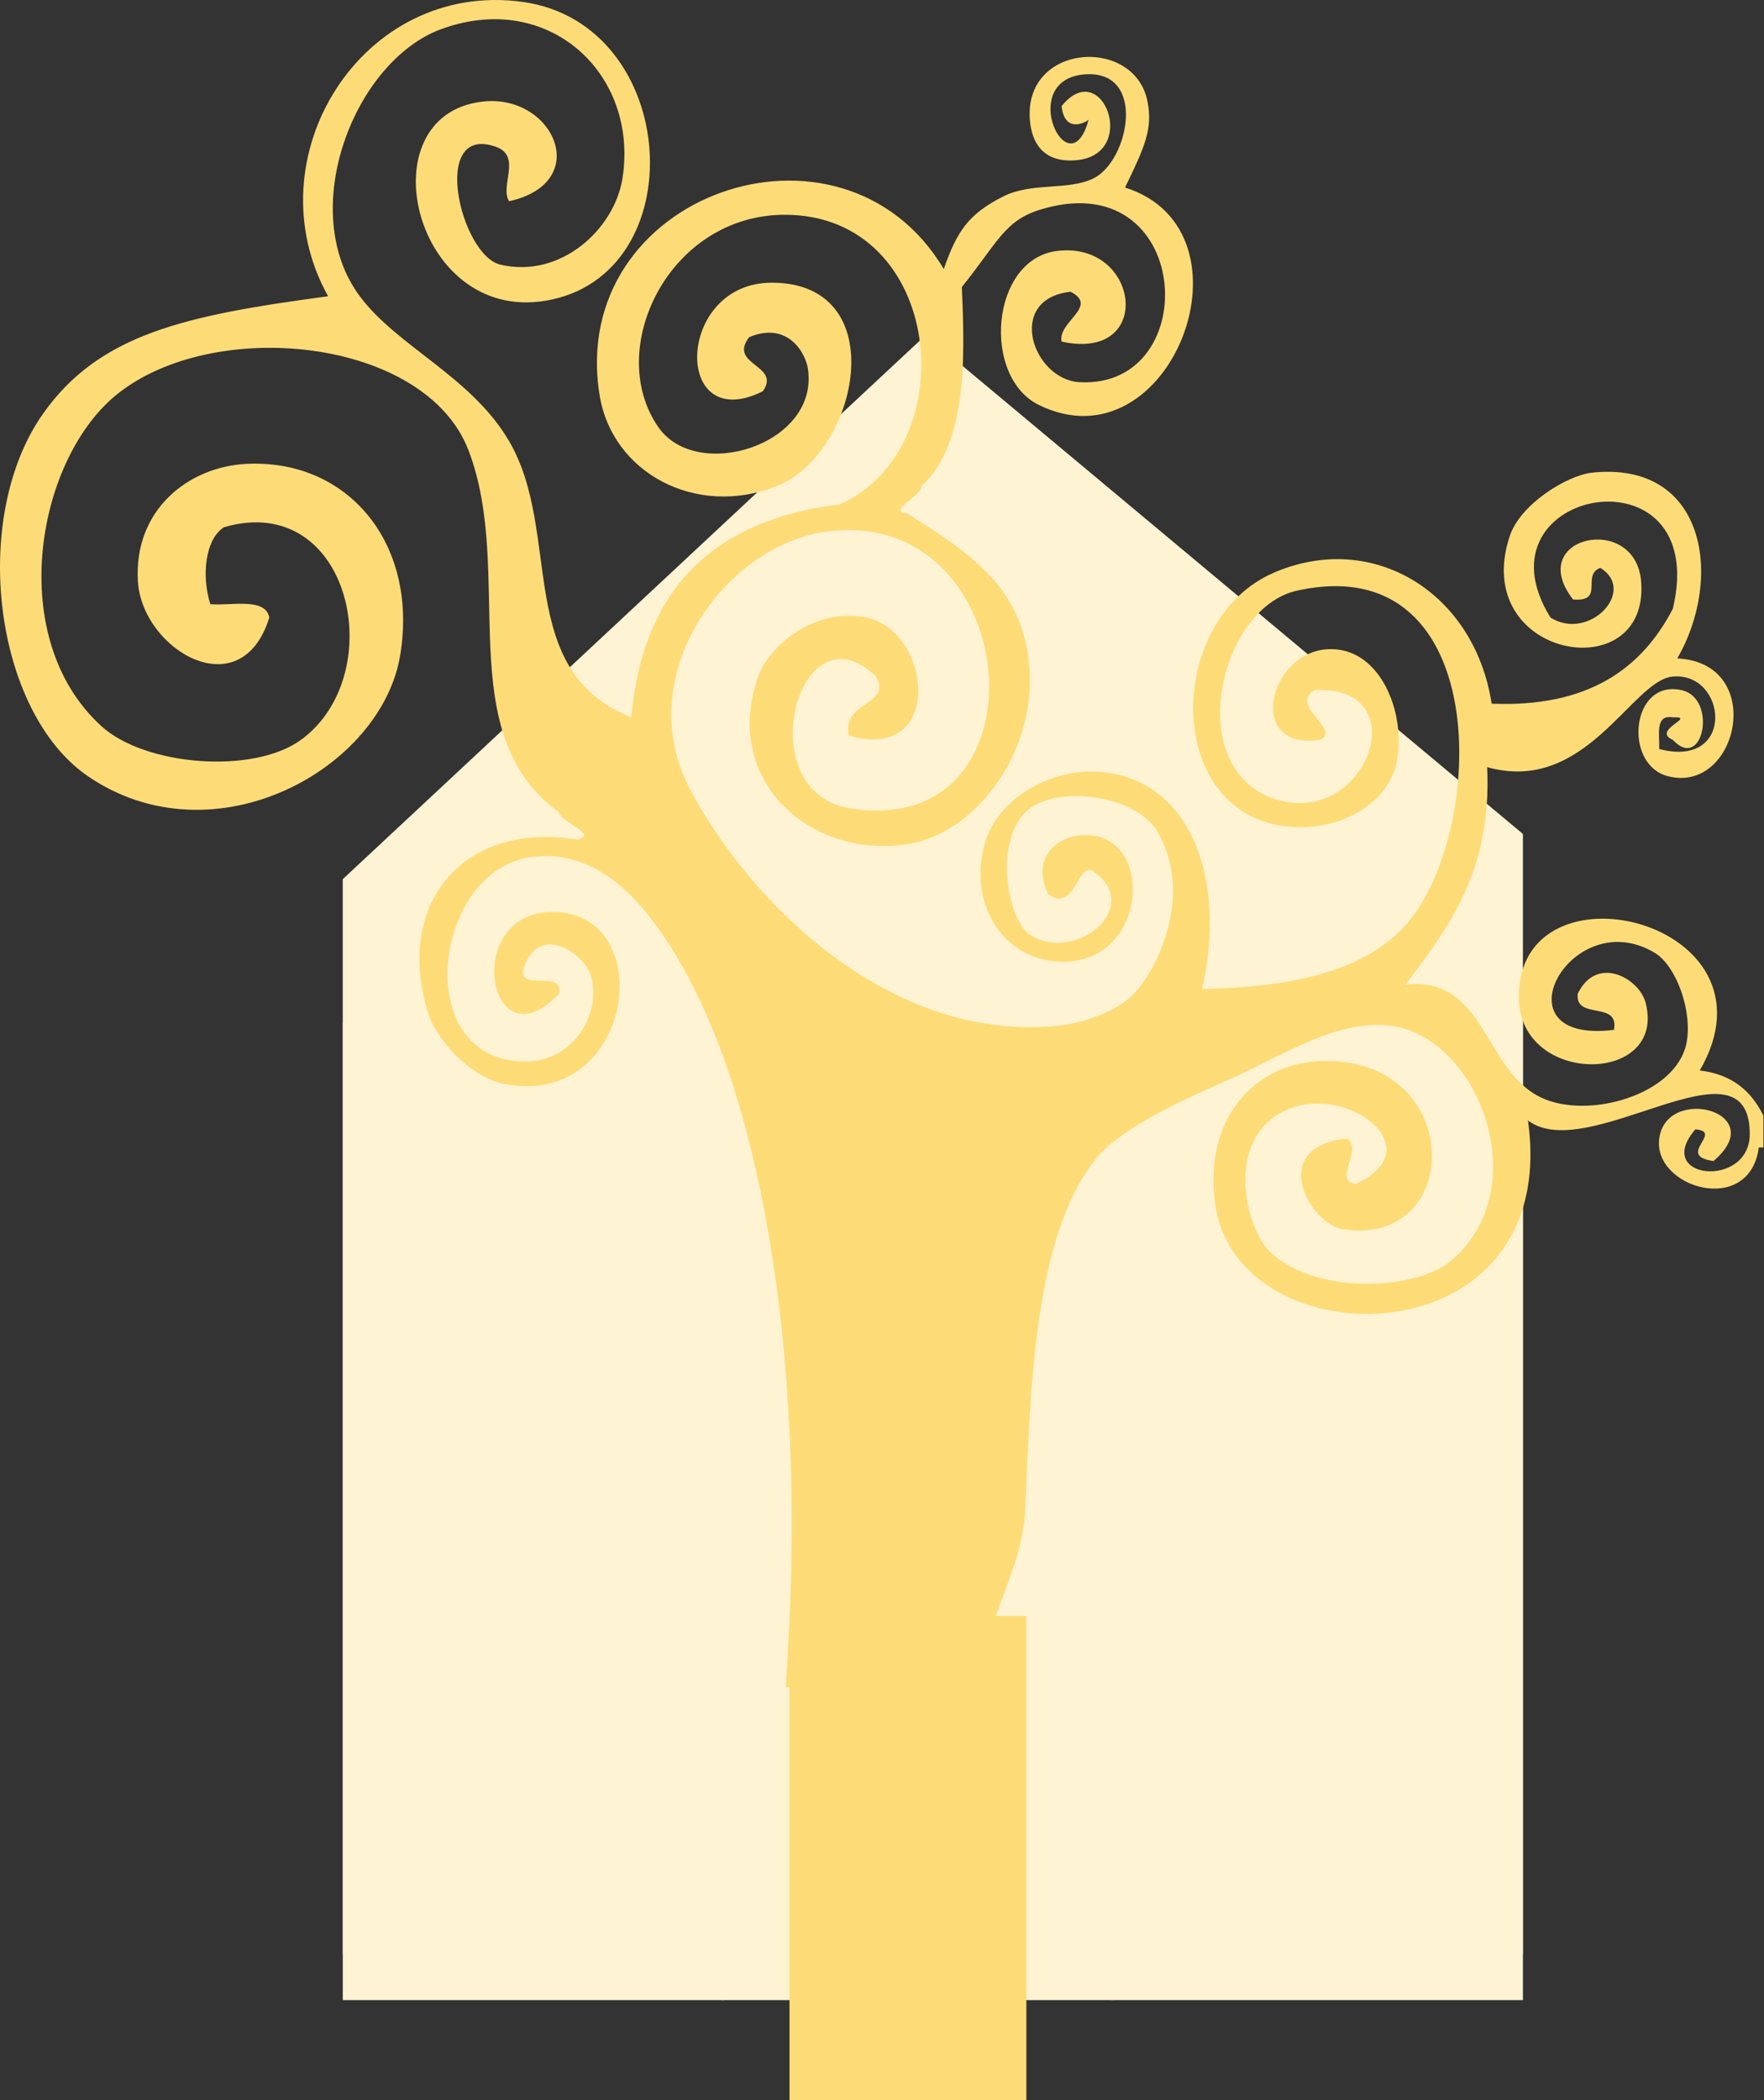 <?xml version="1.0" encoding="UTF-8" standalone="no"?><!DOCTYPE svg PUBLIC "-//W3C//DTD SVG 1.1//EN" "http://www.w3.org/Graphics/SVG/1.1/DTD/svg11.dtd"><svg width="100%" height="100%" viewBox="0 0 210 250" version="1.1" xmlns="http://www.w3.org/2000/svg" xmlns:xlink="http://www.w3.org/1999/xlink" xml:space="preserve" xmlns:serif="http://www.serif.com/" style="fill-rule:evenodd;clip-rule:evenodd;stroke-linejoin:round;stroke-miterlimit:2;"><rect x="0" y="0" width="210" height="250" fill="#333333" stroke="none"/><rect id="Page-13" serif:id="Page 13" x="0" y="0" width="209.93" height="250" style="fill:none;"/><clipPath id="_clip1"><rect x="0" y="0" width="209.93" height="250"/></clipPath><g clip-path="url(#_clip1)"><g id="Layer-1" serif:id="Layer 1"><path d="M40.805,104.659l-0,127.979l45.312,5.454l0.421,-81.529l44.909,1.154l0.833,80.375l49.017,-5.454l-0,-133.367l-71.096,-59.379l-69.396,64.767Z" style="fill:#fef3d2;fill-rule:nonzero;"/><rect x="40.808" y="121.717" width="140.492" height="116.375" style="fill:#fef3d2;"/><path d="M202.357,127.427c10.341,-17.884 -21.792,-25.571 -21.542,-8.613c0.142,10.509 17.658,10.317 15.088,0.538c-0.755,-2.884 -5.788,-5.738 -8.075,-1.067c-0.359,3.213 4.979,0.763 4.312,4.308c-14.371,1.788 -5.154,-15.175 4.85,-9.17c2.604,1.575 4.533,7.012 3.775,10.787c-1.292,6.175 -11.738,9.079 -17.271,6.454c-6.871,-3.237 -6.625,-14.471 -16.15,-13.466c5.058,-6.788 10.288,-13.413 9.696,-25.88c11.762,3.325 17.221,-10.362 22.112,-10.787c6.48,-0.525 7.509,11.012 -1.625,8.637c0.055,-1.733 -0.537,-4.133 1.625,-3.775c2.959,-0.112 -2.637,1.517 0,2.688c3.596,3.854 5.355,-4.95 1.05,-5.921c-6.037,-1.375 -7.008,8.888 -1.616,10.246c8.379,2.125 11.762,-13.517 1.087,-14.025c5.542,-9.583 3.413,-23.608 -10.216,-22.104c-2.884,0.341 -8.45,3.691 -9.729,7.546c-4.809,14.591 16.679,18.275 15.645,5.4c-0.662,-8.275 -13.945,-5.371 -8.104,2.141c3.854,0.309 0.925,-2.9 3.246,-3.766c4.413,2.712 -1.325,8.804 -5.929,5.92c-9.613,-15.45 19.2,-20.729 14.567,-1.062c-3.755,7.237 -10.18,11.771 -21.575,11.312c-2.05,-13.291 -14.171,-20.641 -25.88,-15.616c-12.875,5.508 -13.216,28.2 1.088,30.183c6.237,0.871 12.404,-2.429 13.471,-7.554c1.141,-5.517 -1.596,-12.842 -7.017,-13.458c-7.958,-0.946 -11.371,12.129 -2.154,10.758c2.825,-1.121 -3.825,-4.171 -0.529,-5.921c12.325,-0.621 6.07,16.621 -4.859,12.929c-10.925,-3.683 -6.566,-22.741 2.713,-24.779c23.942,-5.283 22.521,30.283 12.375,40.404c-4.159,4.196 -11.346,6.817 -23.692,7.013c3.1,-13.188 -1.512,-25.984 -13.496,-25.875c-4.641,0.066 -10.816,3.046 -12.379,8.637c-1.983,7.038 2.171,13.884 9.163,13.992c10.366,0.196 11.204,-15.275 2.679,-15.083c-3.154,0.083 -6.338,2.625 -4.3,7.012c3.187,2.425 3.521,-3.942 5.396,-2.679c6.058,4.158 -2.067,11.062 -7.554,7.537c-2.588,-1.675 -4.292,-10.754 -0.55,-14.558c3.383,-3.429 13.112,-2.067 15.65,2.154c4.745,7.854 -0.371,17.492 -3.25,19.95c-2.017,1.713 -5.392,2.909 -8.071,3.242c-20.121,2.325 -37.021,-14.471 -44.209,-28.046c-7.175,-13.529 4.055,-29.071 16.18,-30.717c23.758,-3.241 26.891,37.059 2.687,32.892c-11.929,-2.071 -5.946,-24.558 3.242,-15.654c1.979,3.437 -4.104,2.937 -3.242,7.021c11.396,3.35 9.95,-12.359 2.15,-14.034c-6.204,-1.304 -11.679,3.442 -12.933,7.013c-4.4,12.55 6.425,21.775 17.787,19.958c8.171,-1.312 14.817,-10.621 14.559,-19.958c-0.271,-10.446 -7.225,-14.725 -14.559,-19.388c-2.562,-0.362 1.629,-1.987 1.629,-3.241c5.275,-4.892 5.275,-14.334 4.825,-23.725c4.25,-5.284 5.038,-7.829 9.171,-9.167c18.304,-5.808 19.842,21.271 4.859,20.488c-5.58,-0.284 -8.875,-9.896 -1.084,-10.767c3.438,1.742 -1.566,3.579 -1.062,5.933c11.125,2.454 9.333,-12.025 -0.554,-10.787c-7.884,0.983 -9,14.95 -2.159,18.329c15.7,7.708 26.55,-20.763 10.263,-25.879c2.308,-4.775 3.325,-6.954 2.679,-10.225c-1.504,-7.796 -14.725,-6.992 -14.008,2.15c0.2,2.654 1.516,5.116 5.4,4.829c7.712,-0.529 3.237,-12.513 -1.621,-6.446c0.346,3.242 2.796,1.988 3.216,1.617c-2.291,8.446 -8.658,-4.688 -0.537,-5.392c7.521,-0.642 5.371,10.313 1.096,12.383c-3.021,1.48 -7.409,0.417 -10.784,2.175c-4.083,2.075 -5.45,4.109 -7.02,8.609c-12.096,-20.342 -44.93,-8.967 -40.959,15.087c1.509,9.163 11.429,14.529 21.004,10.788c9.842,-3.829 14.059,-24.25 -0.525,-24.25c-11.454,-0 -11.845,18.3 -1.062,12.925c2.237,-3.154 -4.192,-3.092 -1.625,-6.442c4.612,-1.937 6.737,1.925 6.992,3.771c1.37,9.021 -13.167,13.546 -17.775,6.983c-6.513,-9.275 1.229,-25.375 15.091,-25.321c18.913,0.055 21.484,27.717 6.484,34.484c-14.95,1.791 -23.45,9.975 -24.821,25.341c-14.075,-5.583 -8.121,-21.908 -14.554,-32.883c-4.467,-7.658 -13.325,-11.262 -17.767,-17.242c-7.6,-10.175 -0.675,-28.004 9.696,-31.804c12.8,-4.691 23.529,5.342 21.571,17.779c-0.984,6.121 -7.43,11.955 -14.559,10.255c-4.746,-1.15 -8.387,-16.767 -0.533,-14.034c3.154,1.121 0.45,4.646 1.592,6.492c10.091,-2.238 5.258,-12.883 -3.209,-11.854c-13.916,1.646 -8.187,26.325 7.542,23.7c17.8,-2.946 16.142,-32.95 -2.708,-35.575c-19.175,-2.654 -32.33,18.608 -23.167,35.041c-16.958,2.263 -27.246,4.463 -33.95,14c-8.746,12.434 -5.817,35.488 5.362,43.138c14.975,10.225 35.038,-0.829 37.192,-14.55c2.096,-13.142 -6.196,-23.225 -18.304,-22.638c-6.9,0.33 -13.467,5.455 -12.946,14.005c0.517,8.15 12.279,15.112 15.642,4.295c-0.459,-2.404 -4.338,-1.4 -7.021,-1.595c-1.033,-3.288 -0.667,-7.68 1.621,-9.163c15.171,-4.412 19.837,17.575 9.162,25.321c-5.696,4.133 -18.558,3.079 -23.725,-1.621c-11.45,-10.367 -7.871,-31.433 1.621,-39.346c11.488,-9.525 36.888,-6.979 42.054,6.479c5.621,14.65 -2.271,33.675 10.792,43.117c0.183,1.175 4.804,2.654 2.15,3.242c-13.3,-2.2 -21.746,7.296 -17.804,20.483c1.096,3.604 5.341,7.883 9.175,8.608c15.358,2.959 18.433,-20.208 5.912,-20.483c-11.171,-0.25 -7.929,18.696 0.567,9.725c0.5,-2.879 -4.396,-0.304 -4.333,-2.712c1.787,-6.03 7.379,-1.959 8.1,0.537c1.345,4.667 -2.121,10.142 -7.542,10.246c-13.888,0.321 -11.408,-22.213 -0,-24.25c6.571,-1.167 11.425,3.021 14.533,7.017c13.129,16.787 18.129,50.77 16.704,82.991c0,0.088 -0.008,0.167 -0.012,0.254l-0.025,0l-0,0.588c-0.117,2.558 -0.263,5.196 -0.45,7.862l0.45,-0.004l-0,49.188l28.2,-0l-0,-57.634l-3.646,0c1.417,-3.987 3.313,-8.112 3.513,-12.662c0.612,-13.775 0.954,-32.971 8.641,-42.029c2.925,-3.459 9.884,-6.625 15.609,-9.167c6.183,-2.742 12.579,-7.042 18.887,-6.454c10.679,0.983 17.871,19.333 7.55,28.025c-4.308,3.612 -16.296,4.033 -21.575,-1.088c-2.571,-2.483 -5,-11.37 0,-15.612c7.05,-6.008 20.292,2.929 10.254,7.542c-2.85,-0.313 0.95,-4.109 -1.087,-5.396c-9.525,1.004 -4.442,10.146 -0.525,10.787c14.8,2.346 14.633,-21.241 -3.25,-19.958c-7.404,0.529 -13.434,7.129 -11.846,17.25c2.908,18.604 41.212,18.358 37.187,-10.225c7.163,5.417 26.367,-10.708 26.409,1.608c-0,6.579 -11.617,5.404 -6.479,-0.554c3.462,0.288 -2.425,3.133 2.154,3.775c6.9,-5.842 -5.592,-9.142 -6.454,-2.683c-0.788,5.862 10.754,9.333 11.85,1.066l0.554,0l-0,-3.775c-1.425,-2.912 -3.688,-4.92 -7.575,-5.391" style="fill:#fddc78;fill-rule:nonzero;"/></g></g></svg>